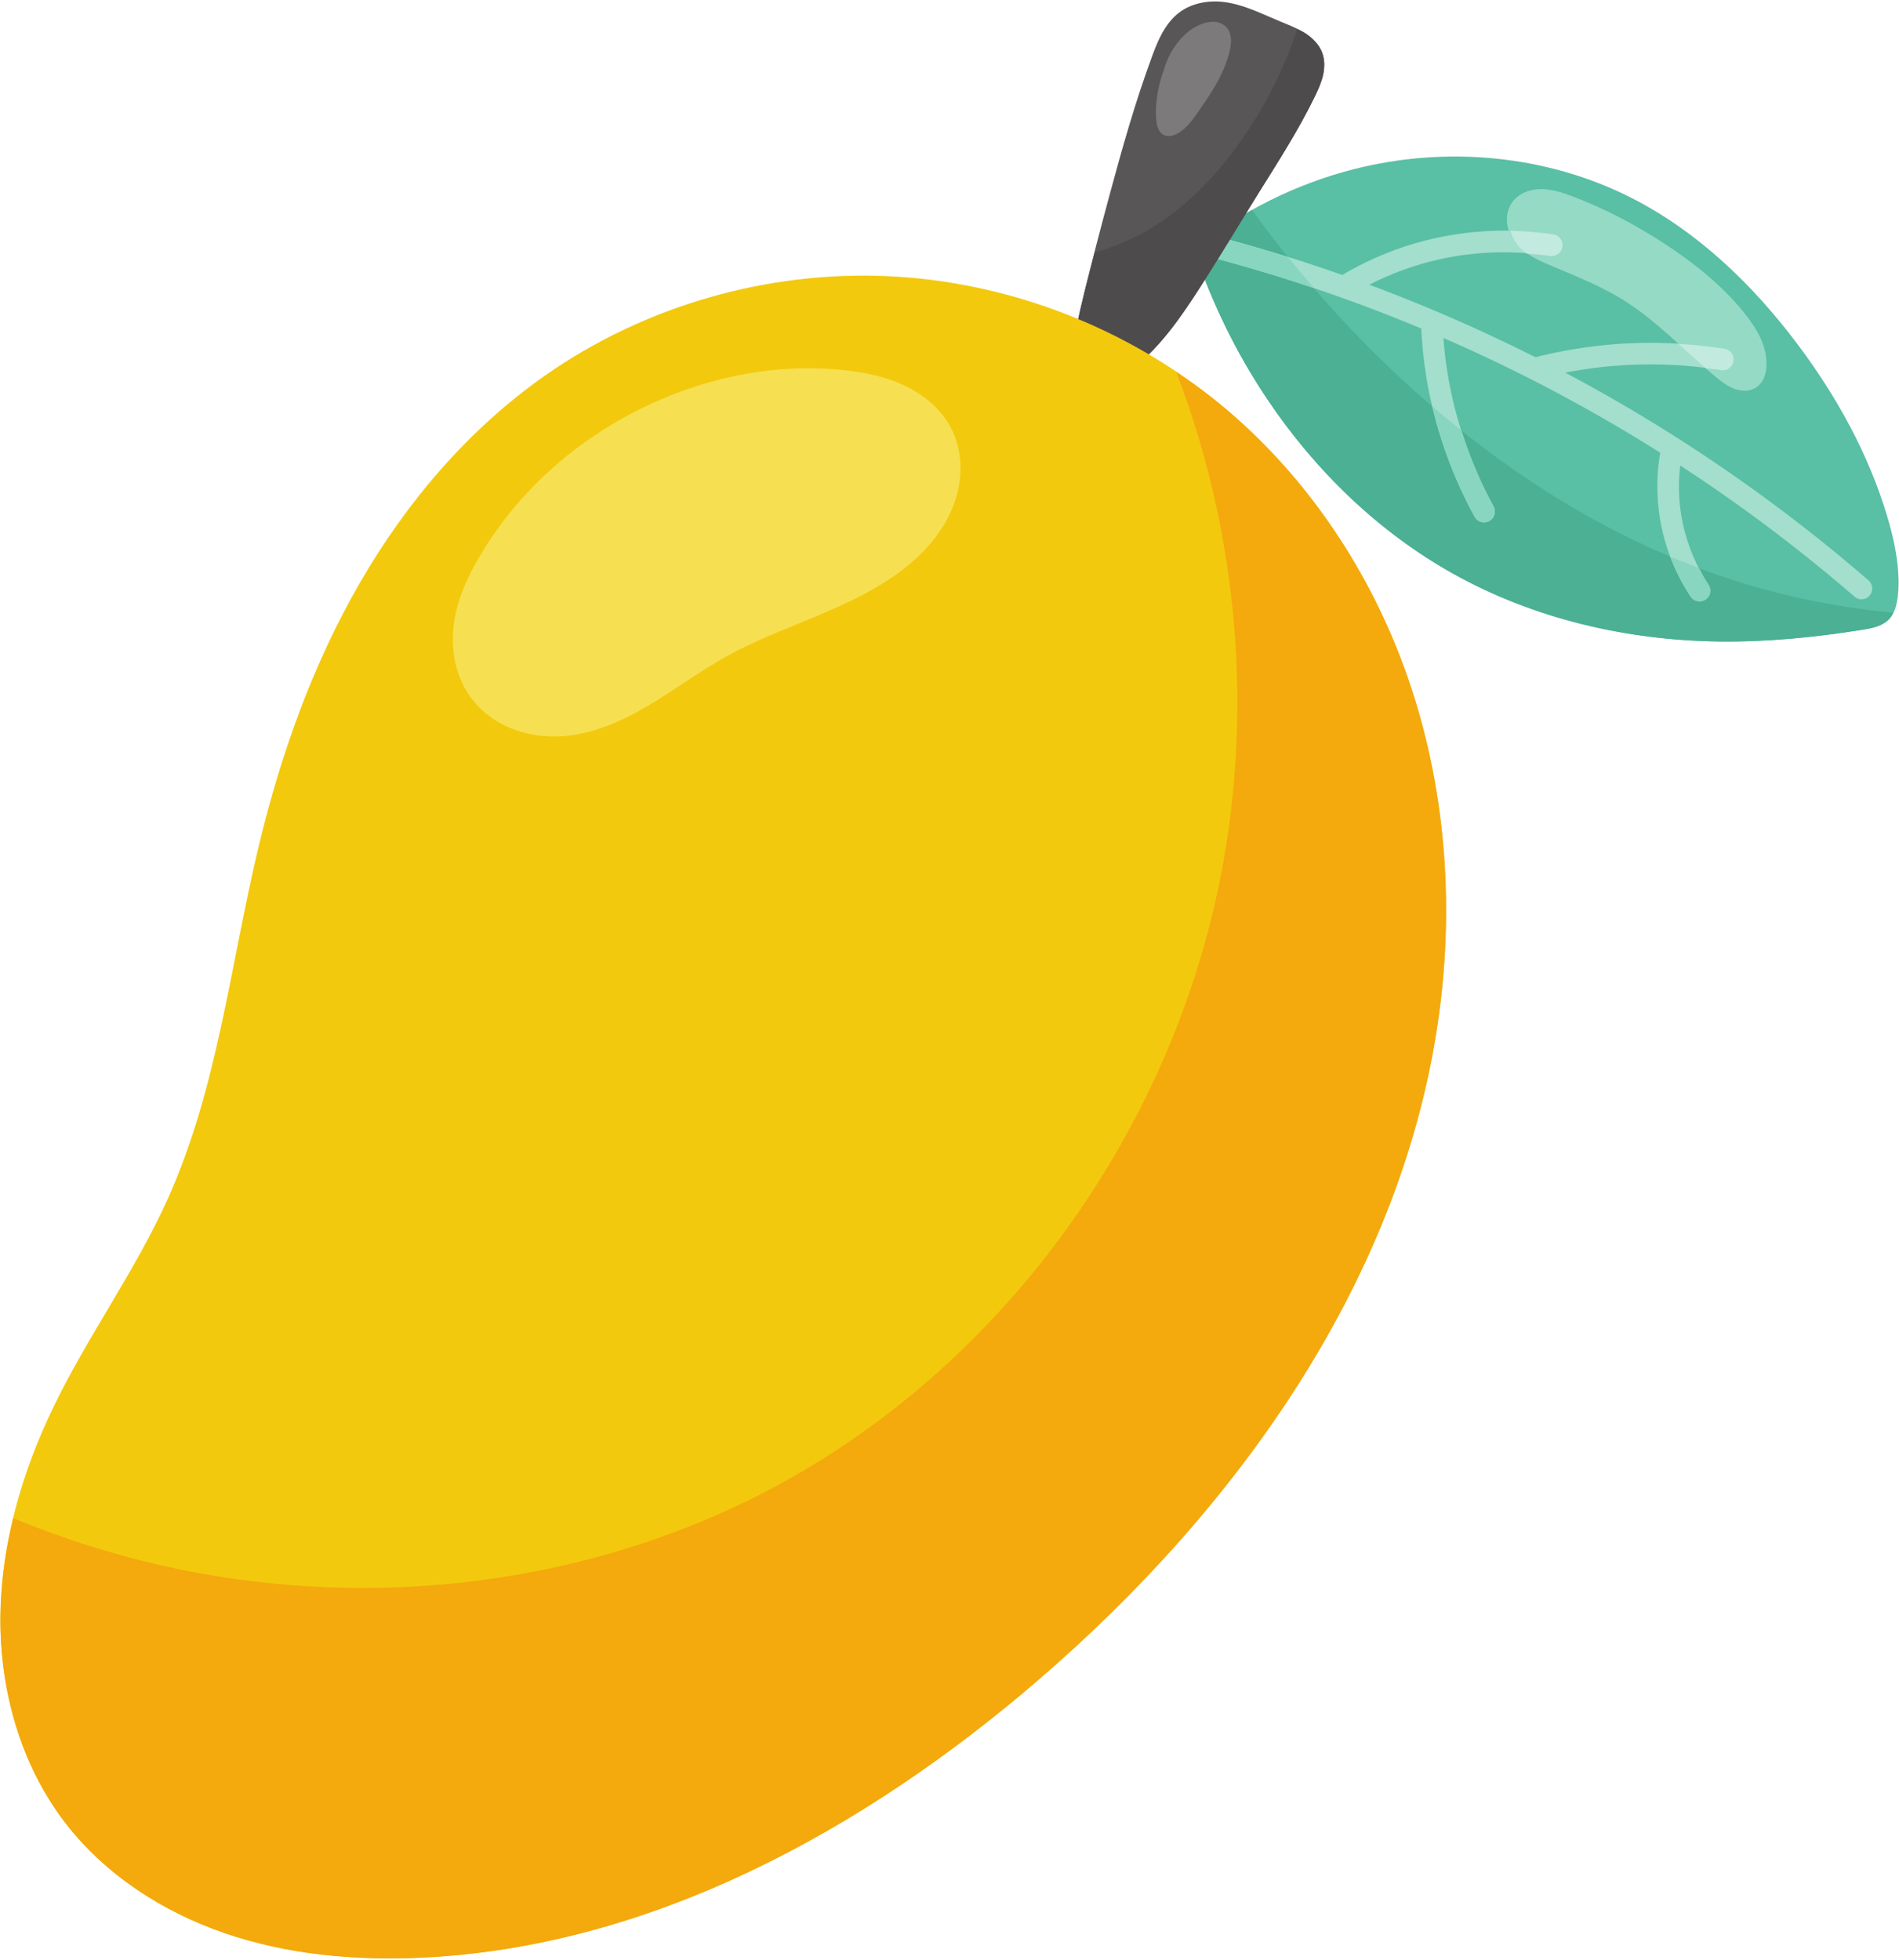 <?xml version="1.0" encoding="UTF-8"?><svg xmlns="http://www.w3.org/2000/svg" xmlns:xlink="http://www.w3.org/1999/xlink" height="400.7" preserveAspectRatio="xMidYMid meet" version="1.0" viewBox="61.9 55.7 388.2 400.7" width="388.2" zoomAndPan="magnify"><g><g><path d="M 305.965 106.617 C 315.551 98.906 326.812 93.285 338.738 90.258 C 357.59 85.469 378.195 87.363 395.52 96.207 C 408.957 103.066 420.125 113.812 429.211 125.863 C 437.262 136.543 443.859 148.434 447.691 161.25 C 448.961 165.496 449.926 169.867 450.012 174.301 C 450.039 175.852 449.949 177.414 449.637 178.934 C 449.406 180.055 449 181.164 448.27 182.039 C 447.59 182.84 446.648 183.379 445.66 183.73 C 444.672 184.082 443.629 184.262 442.594 184.426 C 432.918 185.977 423.129 186.945 413.332 186.82 C 394.461 186.586 375.512 182.191 359.031 173 C 343.703 164.449 330.758 151.895 320.98 137.32 C 314.613 127.828 309.547 117.469 305.965 106.617" fill="#59bfa5"/></g><g><path d="M 383.539 95.898 C 390.125 98.422 396.395 101.73 402.297 105.59 C 408.324 109.535 414.027 114.105 418.527 119.734 C 419.77 121.289 420.926 122.938 421.762 124.742 C 422.598 126.555 423.105 128.539 423.016 130.527 C 422.984 131.32 422.84 132.113 422.535 132.844 C 422.246 133.582 421.77 134.25 421.145 134.73 C 420.504 135.215 419.719 135.48 418.926 135.547 C 418.129 135.609 417.328 135.477 416.57 135.219 C 415.066 134.695 413.777 133.688 412.551 132.668 C 406.25 127.422 400.617 121.289 393.648 116.965 C 389.082 114.133 384.055 112.145 379.102 110.062 C 376.746 109.074 374.344 108.023 372.52 106.23 C 371.32 105.059 370.406 103.562 370.07 101.922 C 369.734 100.273 370.023 98.484 370.977 97.109 C 371.637 96.184 372.566 95.465 373.609 95.012 C 374.652 94.562 375.793 94.363 376.93 94.355 C 379.203 94.348 381.406 95.086 383.531 95.898 L 383.539 95.898" fill="#95dac5"/></g><g><path d="M 448.918 180.957 C 436.289 179.75 423.805 177.062 411.855 172.809 C 388.055 164.344 366.566 150.07 348.066 132.871 C 336.898 122.488 326.781 110.98 317.836 98.621 C 313.672 100.961 309.688 103.621 305.965 106.617 C 309.547 117.469 314.613 127.828 320.98 137.316 C 330.754 151.895 343.703 164.457 359.027 173.004 C 375.512 182.195 394.461 186.59 413.332 186.824 C 423.129 186.945 432.918 185.977 442.594 184.426 C 443.629 184.258 444.668 184.086 445.656 183.734 C 446.648 183.379 447.59 182.836 448.27 182.039 C 448.539 181.707 448.73 181.336 448.918 180.957" fill="#4bb094"/></g><g><path d="M 444.445 176.906 C 443.816 178.262 442.055 178.617 440.953 177.613 C 426.648 165.242 411.289 154.145 395.074 144.406 C 367.668 127.949 337.824 115.5 306.844 107.602 C 305.648 107.309 304.926 106.098 305.227 104.906 C 305.535 103.715 306.75 102.996 307.941 103.312 C 339.336 111.316 369.566 123.926 397.344 140.609 C 413.773 150.477 429.344 161.762 443.836 174.301 C 444.598 174.938 444.84 176.004 444.426 176.902 L 444.445 176.906" fill="#a3dfcc"/></g><g><path d="M 416.047 130.191 C 415.605 131.043 414.66 131.512 413.711 131.348 C 404.227 129.801 394.453 129.801 384.961 131.32 C 382.016 131.793 379.094 132.398 376.207 133.16 C 375.008 133.523 373.742 132.812 373.43 131.598 C 373.117 130.383 373.879 129.148 375.109 128.887 C 378.137 128.09 381.188 127.461 384.277 126.965 C 394.238 125.371 404.434 125.371 414.391 126.992 C 415.898 127.203 416.746 128.836 416.051 130.191 L 416.047 130.191" fill="#a3dfcc"/></g><g><path d="M 381.066 106.82 C 380.629 107.688 379.676 108.172 378.719 108.008 C 369.973 106.629 360.922 107.184 352.422 109.668 C 347.387 111.141 342.531 113.273 338.043 115.996 C 337.004 116.645 335.637 116.324 334.992 115.277 C 334.352 114.234 334.684 112.867 335.73 112.234 C 340.547 109.312 345.758 107.02 351.164 105.441 C 360.293 102.77 370.012 102.145 379.406 103.625 C 380.914 103.836 381.762 105.469 381.066 106.82" fill="#a3dfcc"/></g><g><path d="M 367.23 161.301 C 366.395 162.867 364.141 162.859 363.32 161.281 C 358.41 152.328 355.035 142.531 353.418 132.445 C 352.855 128.93 352.523 125.367 352.383 121.805 C 352.25 120.535 353.215 119.418 354.488 119.367 C 355.766 119.316 356.82 120.355 356.785 121.629 C 356.918 125.016 357.238 128.418 357.773 131.766 C 359.312 141.344 362.523 150.645 367.191 159.152 C 367.57 159.816 367.582 160.629 367.219 161.301 L 367.23 161.301" fill="#a3dfcc"/></g><g><path d="M 411.27 177.473 C 410.465 178.938 408.383 179.012 407.477 177.605 C 403.281 171.289 400.914 163.824 400.715 156.246 C 400.625 153.312 400.871 150.355 401.434 147.473 C 401.66 146.262 402.832 145.465 404.043 145.703 C 405.25 145.938 406.035 147.117 405.789 148.324 C 405.293 150.895 405.055 153.523 405.129 156.141 C 405.301 162.875 407.418 169.574 411.145 175.184 C 411.613 175.863 411.664 176.742 411.281 177.473 L 411.27 177.473" fill="#a3dfcc"/></g><g><path d="M 325.227 108.273 C 320.109 106.672 314.957 105.172 309.77 103.816 C 308.488 104.73 307.191 105.633 305.965 106.617 C 306.039 106.855 306.152 107.094 306.23 107.34 C 306.422 107.453 306.629 107.543 306.844 107.602 C 314.828 109.637 322.734 111.98 330.547 114.613 C 328.746 112.523 326.953 110.426 325.223 108.273 L 325.227 108.273" fill="#88d6bf"/></g><g><path d="M 409.211 171.781 C 407.246 171.039 405.273 170.305 403.344 169.488 C 404.414 172.332 405.789 175.062 407.477 177.602 C 408.379 179.008 410.461 178.938 411.27 177.473 C 411.652 176.746 411.602 175.867 411.137 175.188 C 410.41 174.105 409.801 172.941 409.203 171.781 L 409.211 171.781" fill="#88d6bf"/></g><g><path d="M 360.664 143.695 C 358.66 142.094 356.672 140.477 354.727 138.805 C 356.578 146.637 359.449 154.223 363.32 161.281 C 364.141 162.859 366.395 162.867 367.23 161.297 C 367.594 160.625 367.578 159.812 367.199 159.152 C 364.504 154.234 362.355 149.039 360.672 143.695 L 360.664 143.695" fill="#88d6bf"/></g><g><path d="M 415.574 127.547 C 415.242 127.25 414.828 127.055 414.383 126.996 C 411.285 126.492 408.168 126.203 405.035 126.012 C 406.879 127.684 408.742 129.336 410.617 130.969 C 411.645 131.098 412.688 131.176 413.711 131.34 C 414.656 131.508 415.598 131.039 416.043 130.191 C 416.504 129.305 416.309 128.219 415.574 127.547" fill="#c3eade"/></g><g><path d="M 380.59 104.18 C 380.262 103.879 379.852 103.684 379.41 103.621 C 376.516 103.164 373.586 102.941 370.656 102.883 C 371.047 104.117 371.641 105.293 372.531 106.234 C 372.988 106.719 373.496 107.148 374.031 107.531 C 375.598 107.652 377.168 107.762 378.719 108.008 C 379.68 108.168 380.629 107.688 381.066 106.82 C 381.523 105.934 381.328 104.852 380.594 104.18 L 380.59 104.18" fill="#c3eade"/></g><g><path d="M 283.363 116.316 C 285.07 109.281 286.906 102.277 288.793 95.285 C 291.336 85.859 294 76.457 297.379 67.297 C 297.988 65.621 298.645 63.953 299.516 62.395 C 300.383 60.836 301.488 59.387 302.906 58.301 C 305.418 56.375 308.758 55.742 311.902 56.09 C 315.965 56.535 319.688 58.457 323.457 60.023 C 325.195 60.746 326.973 61.402 328.562 62.406 C 330.156 63.406 331.574 64.805 332.211 66.574 C 332.73 68.02 332.688 69.621 332.344 71.117 C 331.996 72.617 331.355 74.027 330.688 75.41 C 327.316 82.355 323.105 88.848 319.027 95.398 C 315.129 101.66 311.344 107.992 307.363 114.203 C 303.43 120.348 299.223 126.469 293.512 131.012 C 292.156 132.094 290.695 133.09 289.039 133.598 C 287.863 133.957 286.594 134.059 285.398 133.773 C 284.199 133.492 283.086 132.812 282.371 131.809 C 281.812 131.02 281.52 130.062 281.41 129.105 C 281.305 128.141 281.363 127.168 281.469 126.207 C 281.809 122.863 282.586 119.582 283.379 116.316 L 283.363 116.316" fill="#595657"/></g><g><path d="M 327.094 61.645 C 324.336 69.84 320.434 77.652 315.43 84.699 C 310.348 91.859 304.102 98.328 296.516 102.746 C 293.121 104.723 289.465 106.227 285.691 107.305 C 284.934 110.312 284.086 113.297 283.371 116.312 C 282.578 119.578 281.793 122.867 281.453 126.211 C 281.352 127.176 281.297 128.141 281.41 129.105 C 281.453 129.52 281.566 129.938 281.684 130.34 L 283.07 131.73 L 289.414 133.434 C 290.914 132.895 292.27 132.004 293.516 131.012 C 299.227 126.469 303.43 120.352 307.363 114.207 C 311.34 107.996 315.133 101.668 319.031 95.406 C 323.113 88.855 327.32 82.352 330.688 75.406 C 331.355 74.023 331.996 72.617 332.344 71.121 C 332.691 69.625 332.734 68.02 332.227 66.574 C 331.594 64.805 330.172 63.402 328.578 62.402 C 328.113 62.109 327.605 61.895 327.109 61.648 L 327.094 61.645" fill="#4e4b4c"/></g><g><path d="M 114.812 228.547 C 119.289 209.898 125.785 191.641 135.352 175.023 C 144.922 158.402 157.641 143.438 173.348 132.438 C 193.59 118.258 218.598 111.051 243.289 112.145 C 267.98 113.238 292.215 122.609 311.305 138.305 C 329.113 152.941 342.352 172.875 349.844 194.68 C 357.336 216.48 359.168 240.09 356.082 262.934 C 348.84 316.574 315.234 363.695 274.227 399.023 C 238.551 429.758 194.82 453.781 147.777 455.859 C 134.305 456.457 120.625 455.211 107.867 450.84 C 95.109 446.465 83.285 438.824 75.105 428.102 C 66.051 416.238 61.852 401.07 61.988 386.148 C 62.121 371.227 66.398 356.539 72.914 343.117 C 79.969 328.57 89.621 315.375 96.246 300.633 C 106.434 277.949 109.008 252.723 114.812 228.547" fill="#f3c90d"/></g><g><path d="M 299.879 69.816 C 300.473 67.73 301.504 65.777 302.879 64.105 C 304.195 62.508 305.875 61.148 307.84 60.496 C 308.641 60.23 309.496 60.086 310.336 60.176 C 311.172 60.273 312 60.625 312.578 61.238 C 313.156 61.855 313.453 62.699 313.527 63.539 C 313.602 64.383 313.469 65.23 313.289 66.055 C 312.871 67.879 312.184 69.637 311.352 71.312 C 310.102 73.812 308.516 76.129 306.926 78.426 C 305.789 80.066 304.602 81.754 302.91 82.816 C 302.426 83.121 301.895 83.371 301.324 83.473 C 300.758 83.566 300.148 83.5 299.656 83.203 C 299.199 82.93 298.867 82.477 298.66 81.98 C 298.453 81.488 298.359 80.953 298.297 80.422 C 298.086 78.59 298.211 76.73 298.512 74.914 C 298.801 73.176 299.258 71.465 299.879 69.812 L 299.879 69.816" fill="#7c7a7a"/></g><g><path d="M 302.34 131.715 C 314.461 163.211 317.902 198.02 312.094 231.273 C 302.398 286.789 265.77 337.359 215.195 362.219 C 180.746 379.156 140.75 384.16 102.977 377.32 C 89.824 374.941 76.953 371.117 64.605 366.012 C 63.004 372.609 62.047 379.352 61.988 386.148 C 61.852 401.07 66.055 416.238 75.105 428.102 C 83.285 438.824 95.109 446.465 107.867 450.84 C 120.625 455.211 134.301 456.453 147.777 455.855 C 194.816 453.777 238.547 429.758 274.223 399.023 C 315.23 363.695 348.84 316.574 356.082 262.934 C 359.168 240.086 357.336 216.48 349.848 194.676 C 342.352 172.871 329.117 152.945 311.309 138.305 C 308.441 135.949 305.422 133.777 302.34 131.715" fill="#f4a90d"/></g><g><path d="M 167.008 159.438 C 174.5 150.48 184.078 143.316 194.668 138.387 C 207.094 132.598 221.051 129.871 234.676 131.383 C 238.906 131.855 243.141 132.742 246.98 134.59 C 250.816 136.438 254.254 139.309 256.246 143.07 C 257.652 145.727 258.305 148.758 258.246 151.762 C 258.188 154.766 257.441 157.738 256.184 160.469 C 253.68 165.926 249.242 170.312 244.281 173.699 C 233.934 180.766 221.367 183.793 210.41 189.867 C 204.941 192.898 199.91 196.668 194.535 199.863 C 189.156 203.055 183.277 205.703 177.039 206.168 C 173.391 206.438 169.66 205.938 166.281 204.535 C 162.898 203.133 159.879 200.809 157.801 197.789 C 154.93 193.609 154.012 188.27 154.68 183.242 C 155.344 178.215 157.508 173.492 160.109 169.141 C 162.148 165.73 164.457 162.484 167.004 159.438 L 167.008 159.438" fill="#f6e051"/></g></g></svg>